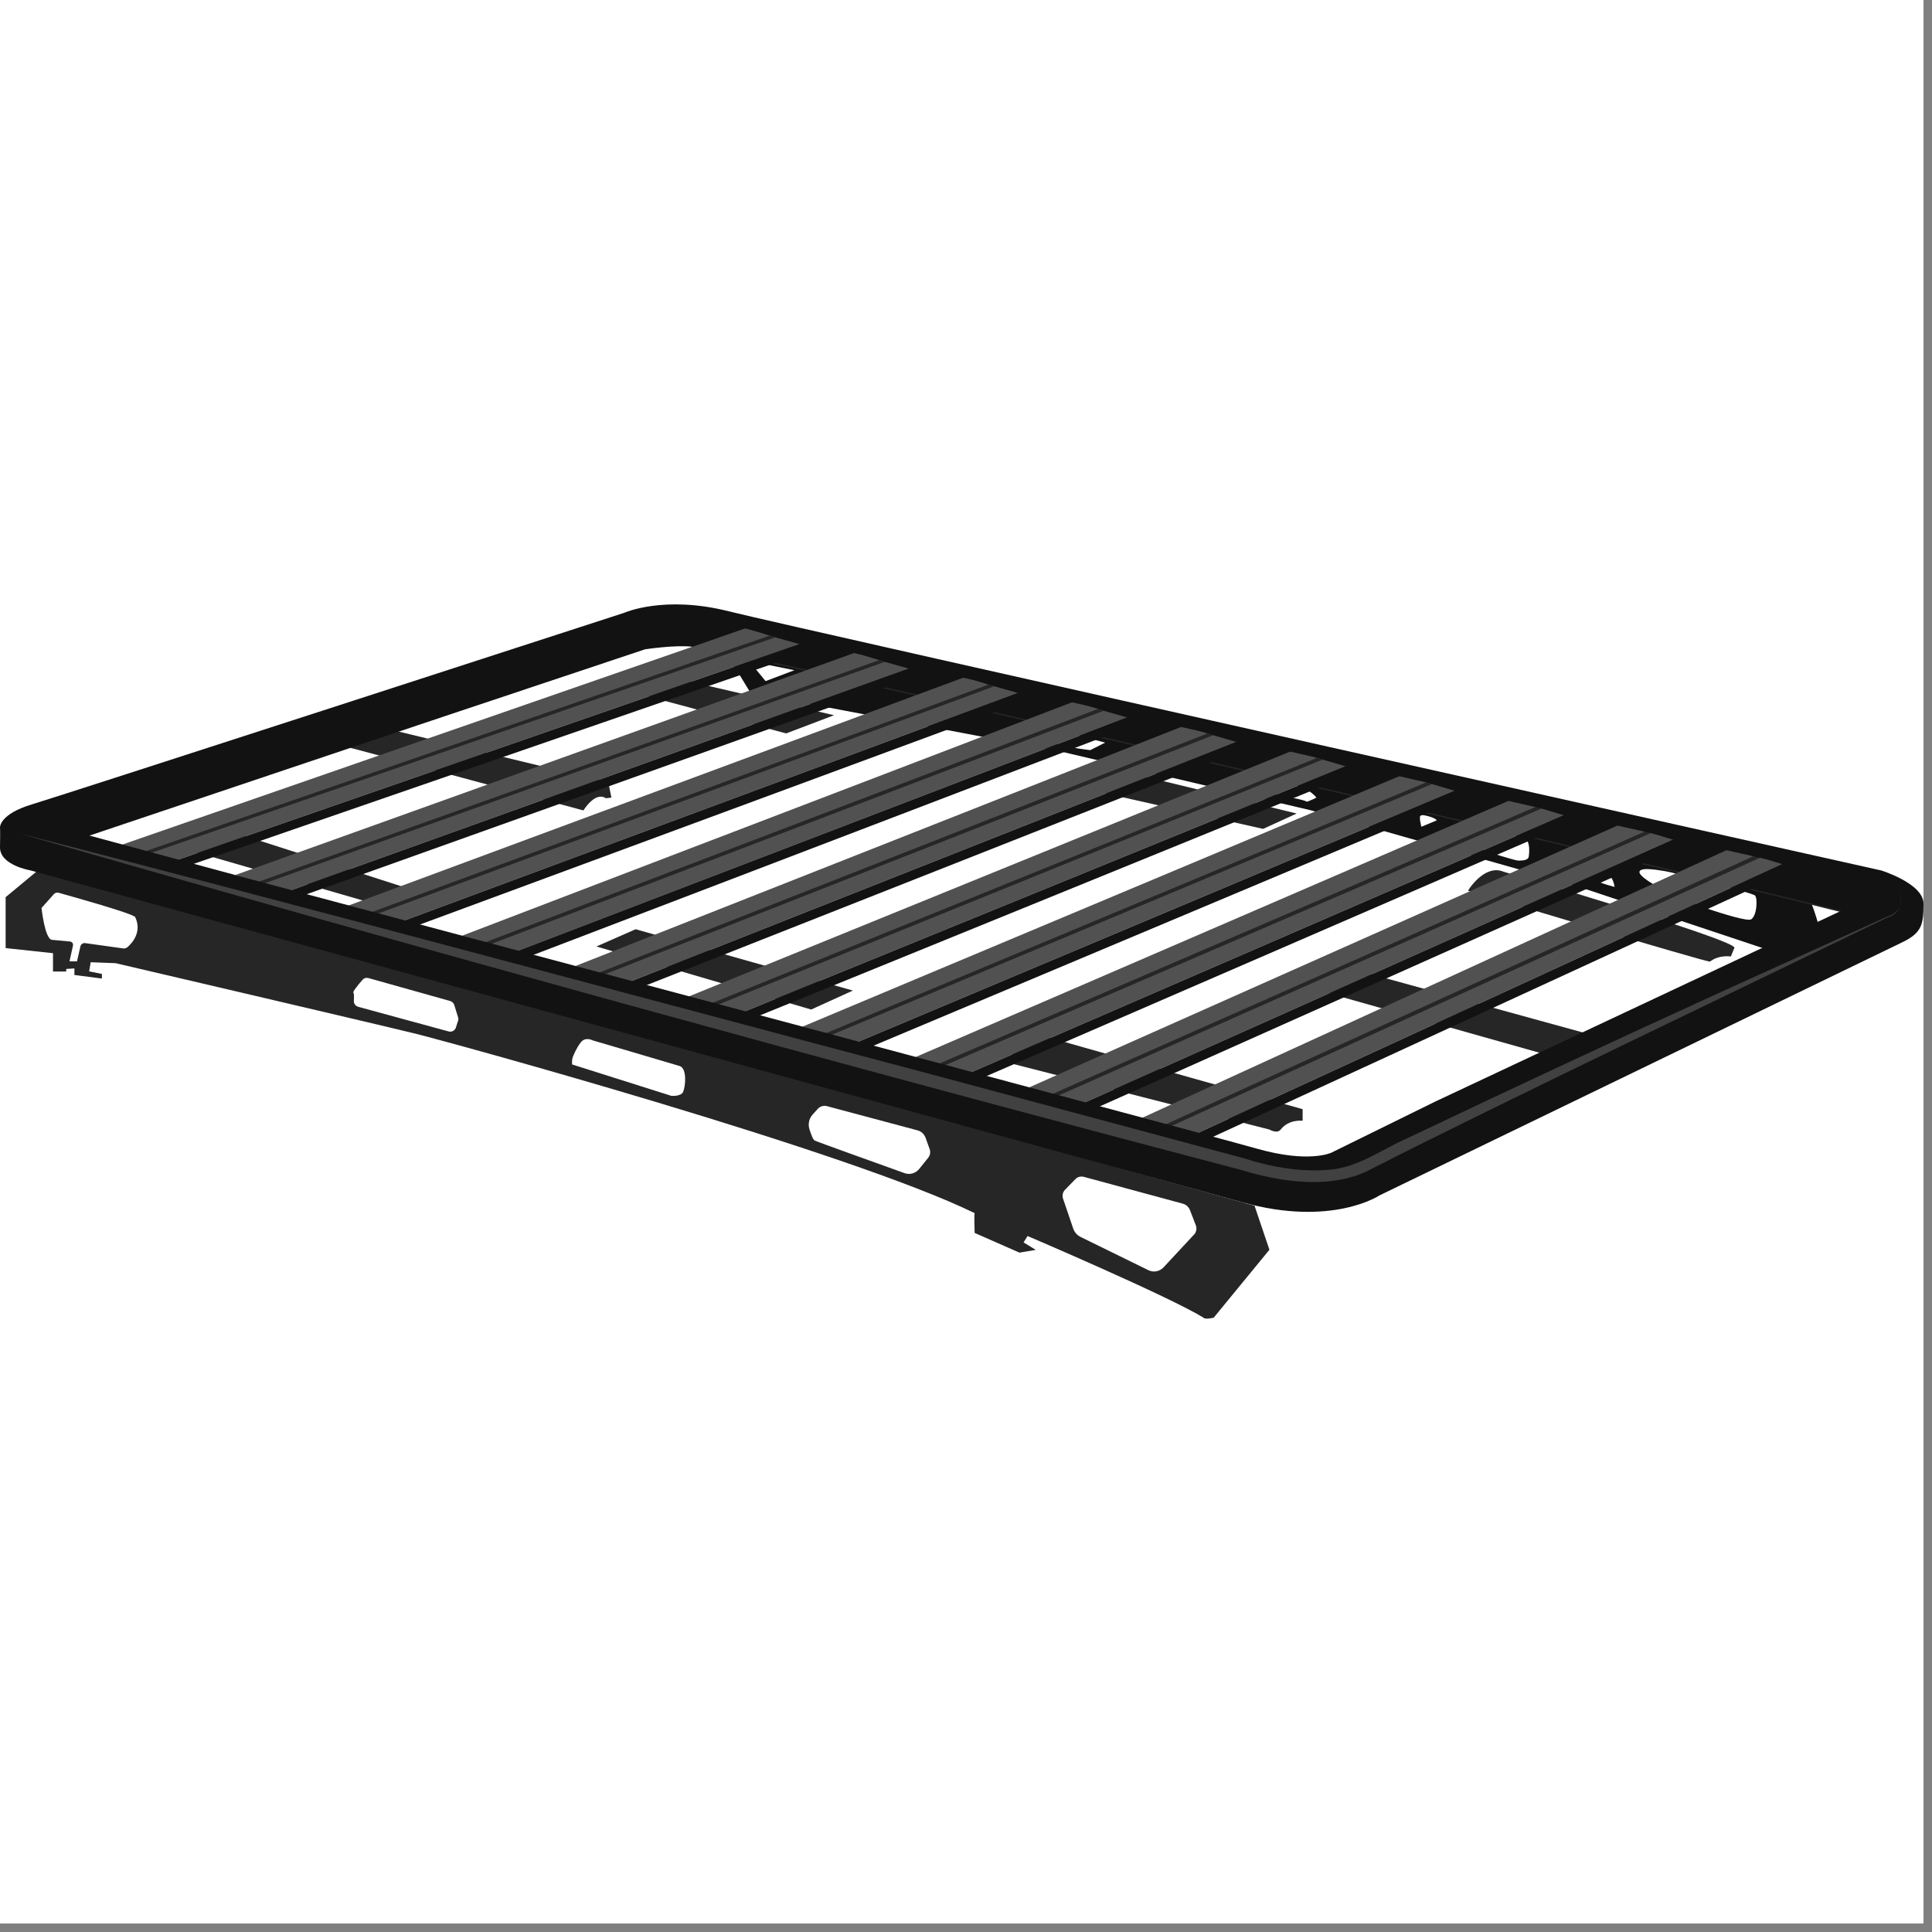 <svg xmlns="http://www.w3.org/2000/svg" xmlns:xlink="http://www.w3.org/1999/xlink" width="150" zoomAndPan="magnify" viewBox="0 0 112.5 112.5" height="150" preserveAspectRatio="xMidYMid meet" version="1.0"><rect x="0" y="0" width="112.5" height="112.5" fill="#808080" stroke="none"/><defs><clipPath id="bc1bc18174"><path d="M 0 0 L 112.004 0 L 112.004 112.004 L 0 112.004 Z M 0 0 " clip-rule="nonzero"/></clipPath><clipPath id="86ce2e3849"><path d="M 39 35.082 L 112 35.082 L 112 55 L 39 55 Z M 39 35.082 " clip-rule="nonzero"/></clipPath><clipPath id="08a4622adf"><path d="M 0 50 L 74 50 L 74 76.895 L 0 76.895 Z M 0 50 " clip-rule="nonzero"/></clipPath><clipPath id="cec2cf0c77"><path d="M 0 35.082 L 112.004 35.082 L 112.004 71 L 0 71 Z M 0 35.082 " clip-rule="nonzero"/></clipPath></defs><g clip-path="url(#bc1bc18174)"><path fill="#ffffff" d="M 0 0 L 112.004 0 L 112.004 112.004 L 0 112.004 Z M 0 0 " fill-opacity="1" fill-rule="nonzero"/><path fill="#ffffff" d="M 0 0 L 112.004 0 L 112.004 112.004 L 0 112.004 Z M 0 0 " fill-opacity="1" fill-rule="nonzero"/></g><path fill="#262626" d="M 75.852 64.594 L 75.852 65.262 C 75.852 65.262 75.051 65.156 74.574 65.773 C 74.367 66.043 73.918 65.773 73.918 65.773 L 58.637 61.863 C 58.637 61.863 59.762 59.992 60.359 60.199 C 60.957 60.402 75.848 64.586 75.848 64.586 Z M 75.852 64.594 " fill-opacity="1" fill-rule="nonzero"/><path fill="#262626" d="M 93.012 60.352 L 78.68 56.41 L 76.195 57.508 L 90.902 61.656 Z M 93.012 60.352 " fill-opacity="1" fill-rule="nonzero"/><path fill="#262626" d="M 49.664 57.68 L 37.012 54.109 L 34.73 55.113 L 47.234 58.785 Z M 49.664 57.68 " fill-opacity="1" fill-rule="nonzero"/><path fill="#262626" d="M 11.215 49.57 L 21.477 52.535 L 23.715 51.719 L 13.797 48.527 Z M 11.215 49.57 " fill-opacity="1" fill-rule="nonzero"/><path fill="#262626" d="M 19.934 43.43 C 20.051 43.43 33.973 47.191 33.973 47.191 C 33.973 47.191 34.652 46.066 35.277 46.48 L 35.602 46.445 L 35.422 45.559 L 22.578 42.445 L 19.934 43.422 Z M 19.934 43.43 " fill-opacity="1" fill-rule="nonzero"/><path fill="#262626" d="M 35.738 40.016 L 45.777 42.707 L 48.566 41.648 L 38.117 39.207 Z M 35.738 40.016 " fill-opacity="1" fill-rule="nonzero"/><path fill="#262626" d="M 73.551 48.266 L 63.277 45.953 L 65.781 45.008 L 75.504 47.371 Z M 73.551 48.266 " fill-opacity="1" fill-rule="nonzero"/><path fill="#121212" d="M 105.363 52.434 C 105.203 52.355 95.355 50.023 95.355 50.023 L 75.312 45.277 L 56.355 40.828 L 42.77 37.906 L 42.16 37.809 L 43.699 40.34 L 61.855 43.781 L 76.316 47.18 L 91.488 51.488 L 103.828 55.602 L 106.008 54.258 C 106.008 54.258 105.531 52.516 105.371 52.441 Z M 44.582 39.664 L 43.848 38.77 L 44.105 38.59 L 46.258 39.027 L 44.574 39.664 Z M 63.488 43.68 C 63.488 43.68 61.395 43.441 61.207 43.145 C 61.02 42.852 62.223 42.672 62.223 42.672 L 64.355 43.242 Z M 76.086 46.684 C 75.969 46.562 74.895 46.41 74.285 46.246 C 73.676 46.086 73.988 45.867 74.543 45.637 C 76.047 45.598 76.656 46.445 76.656 46.445 C 76.656 46.445 76.219 46.664 76.086 46.684 Z M 82.77 48.148 C 82.77 48.148 82.57 47.457 82.77 47.457 C 82.969 47.457 83.598 47.617 83.66 47.77 L 82.77 48.141 Z M 89.02 49.871 C 88.996 50.129 88.547 50.109 88.41 50.113 C 88.27 50.121 86.508 49.586 86.277 49.453 C 86.039 49.312 86.656 49.156 87.066 48.863 C 87.484 48.566 88.238 48.625 88.707 48.766 C 89.18 48.906 89.02 49.871 89.02 49.871 Z M 93.129 51.348 C 92.965 51.246 93.492 51.059 93.711 51.059 C 93.93 51.059 94.016 51.645 94.016 51.645 C 94.016 51.645 93.289 51.457 93.129 51.355 Z M 101.938 53.543 C 101.566 53.723 96.895 52.137 96.539 51.637 C 96.539 51.637 95.352 51.012 95.473 50.738 C 95.59 50.461 96.719 50.699 97.016 50.738 C 97.312 50.777 102.043 51.984 102.195 52.145 C 102.355 52.305 102.312 53.371 101.938 53.551 Z M 101.938 53.543 " fill-opacity="1" fill-rule="nonzero"/><path fill="#262626" d="M 100.992 55.195 L 100.789 55.695 C 100.789 55.695 100.105 55.582 99.574 55.992 C 99.516 56.082 85.48 51.863 85.48 51.863 C 85.48 51.863 86.43 50.289 87.555 50.762 C 87.555 50.762 100.969 54.688 101 55.188 Z M 100.992 55.195 " fill-opacity="1" fill-rule="nonzero"/><path fill="#121212" d="M 108.293 53.398 C 108.191 53.133 40.461 37.332 40.312 37.66 L 43.258 36.246 L 109.285 51.07 L 110.152 52.004 Z M 108.293 53.398 " fill-opacity="1" fill-rule="nonzero"/><g clip-path="url(#86ce2e3849)"><path stroke-linecap="butt" transform="matrix(0.643, 0, 0, 0.642, 0, 35.194)" fill="none" stroke-linejoin="miter" d="M 168.508 28.343 C 168.35 27.929 62.959 3.329 62.728 3.84 L 67.311 1.638 L 170.052 24.718 L 171.402 26.172 Z M 168.508 28.343 " stroke="#262626" stroke-width="0.12" stroke-opacity="1" stroke-miterlimit="10"/></g><g clip-path="url(#08a4622adf)"><path fill="#262626" d="M 73.043 70.207 L 2.402 50.52 L 0.328 52.242 L 0.328 55.207 L 3.086 55.504 L 3.086 56.57 L 3.855 56.57 L 3.855 56.422 L 4.332 56.391 L 4.332 56.773 L 5.934 56.98 L 5.934 56.711 L 5.191 56.562 L 5.281 56.031 L 6.734 56.086 C 6.734 56.086 22.133 59.68 24.273 60.211 C 26.406 60.746 49.395 67.039 56.754 70.641 C 56.715 70.719 56.754 71.793 56.754 71.793 L 59.363 72.941 L 60.312 72.781 L 59.602 72.344 L 59.836 71.973 C 59.836 71.973 68.102 75.504 70.082 76.73 C 70.16 76.848 70.672 76.73 70.672 76.73 L 73.918 72.773 L 73.051 70.207 Z M 7.43 55.148 C 7.363 55.207 7.273 55.234 7.184 55.227 L 4.961 54.918 C 4.84 54.898 4.719 54.977 4.684 55.098 L 4.484 55.98 L 4.047 55.98 L 4.246 55.074 C 4.281 54.949 4.195 54.836 4.074 54.824 C 3.785 54.797 3.305 54.75 3.027 54.727 C 2.609 54.688 2.418 52.871 2.418 52.871 L 3.129 52.074 C 3.199 51.988 3.316 51.957 3.418 51.988 C 4.234 52.215 7.688 53.18 7.871 53.398 C 8.285 54.27 7.691 54.918 7.43 55.148 Z M 26.672 59.441 L 26.547 59.832 C 26.492 60.004 26.309 60.109 26.129 60.062 L 20.855 58.625 C 20.695 58.578 20.59 58.434 20.605 58.273 C 20.617 58.078 20.621 57.848 20.578 57.805 C 20.52 57.746 20.895 57.301 21.105 57.059 C 21.195 56.953 21.328 56.918 21.457 56.953 L 26.215 58.289 C 26.324 58.324 26.414 58.406 26.453 58.523 L 26.676 59.246 C 26.695 59.32 26.695 59.391 26.676 59.453 Z M 39.785 63.57 C 39.652 63.867 39.086 63.809 39.086 63.809 L 33.316 61.984 C 33.281 61.645 33.391 61.465 33.391 61.465 C 33.391 61.465 33.555 61.035 33.824 60.691 C 34.094 60.352 34.504 60.578 34.504 60.578 C 34.504 60.578 39.133 61.938 39.574 62.074 C 40.02 62.207 39.914 63.273 39.781 63.57 Z M 54.047 67.418 L 53.52 68.074 C 53.316 68.324 52.973 68.422 52.672 68.312 C 51.297 67.816 47.582 66.488 47.441 66.414 C 47.344 66.371 47.223 66.043 47.133 65.754 C 47.043 65.465 47.105 65.145 47.305 64.918 L 47.609 64.578 C 47.742 64.426 47.953 64.359 48.148 64.41 L 53.426 65.82 C 53.641 65.875 53.816 66.035 53.895 66.25 L 54.133 66.91 C 54.195 67.082 54.164 67.277 54.047 67.418 Z M 69.516 71.902 L 67.75 73.801 C 67.523 74.039 67.172 74.109 66.875 73.965 L 62.93 72.031 C 62.723 71.926 62.562 71.754 62.492 71.535 L 61.902 69.801 C 61.836 69.613 61.883 69.414 62.023 69.273 L 62.625 68.656 C 62.75 68.527 62.934 68.484 63.109 68.527 L 68.875 70.09 C 69.066 70.141 69.219 70.281 69.293 70.469 L 69.633 71.348 C 69.703 71.535 69.664 71.754 69.523 71.902 Z M 69.516 71.902 " fill-opacity="1" fill-rule="nonzero"/></g><path fill="#515151" d="M 103.781 50.32 L 69.656 66.02 L 68.172 65.586 L 67.832 65.492 L 66.477 65.105 L 100.773 49.395 L 102.176 49.824 L 102.512 49.93 Z M 103.781 50.32 " fill-opacity="1" fill-rule="nonzero"/><path fill="#262626" d="M 102.512 49.93 L 68.172 65.586 L 67.832 65.492 L 102.176 49.824 Z M 102.512 49.93 " fill-opacity="1" fill-rule="nonzero"/><path fill="#121212" d="M 103.781 50.32 L 103.781 50.93 L 70.34 66.332 L 69.656 66.02 Z M 103.781 50.32 " fill-opacity="1" fill-rule="nonzero"/><path fill="#515151" d="M 97.426 48.895 L 63.059 64.246 L 61.574 63.82 L 61.23 63.727 L 59.883 63.34 L 94.398 47.977 L 95.809 48.406 L 96.137 48.504 Z M 97.426 48.895 " fill-opacity="1" fill-rule="nonzero"/><path fill="#262626" d="M 96.137 48.504 L 61.574 63.82 L 61.23 63.727 L 95.809 48.406 Z M 96.137 48.504 " fill-opacity="1" fill-rule="nonzero"/><path fill="#121212" d="M 97.426 48.895 L 97.426 49.512 L 63.738 64.559 L 63.059 64.246 Z M 97.426 48.895 " fill-opacity="1" fill-rule="nonzero"/><path fill="#515151" d="M 91.062 47.473 L 56.457 62.48 L 54.973 62.055 L 54.633 61.957 L 53.281 61.566 L 88.031 46.551 L 89.434 46.98 L 89.762 47.082 Z M 91.062 47.473 " fill-opacity="1" fill-rule="nonzero"/><path fill="#262626" d="M 89.762 47.082 L 54.973 62.055 L 54.633 61.957 L 89.434 46.98 Z M 89.762 47.082 " fill-opacity="1" fill-rule="nonzero"/><path fill="#121212" d="M 91.062 47.473 L 91.062 48.086 L 57.137 62.793 L 56.457 62.48 Z M 91.062 47.473 " fill-opacity="1" fill-rule="nonzero"/><path fill="#515151" d="M 84.707 46.047 L 49.863 60.711 L 48.371 60.281 L 48.039 60.188 L 46.684 59.801 L 81.656 45.125 L 83.059 45.555 L 83.383 45.656 Z M 84.707 46.047 " fill-opacity="1" fill-rule="nonzero"/><path fill="#262626" d="M 83.383 45.656 L 48.371 60.281 L 48.039 60.188 L 83.059 45.555 Z M 83.383 45.656 " fill-opacity="1" fill-rule="nonzero"/><path fill="#121212" d="M 84.707 46.047 L 84.707 46.66 L 50.539 61.027 L 49.863 60.711 Z M 84.707 46.047 " fill-opacity="1" fill-rule="nonzero"/><path fill="#515151" d="M 78.352 44.621 L 43.262 58.941 L 41.773 58.516 L 41.438 58.418 L 40.082 58.035 L 75.281 43.703 L 76.688 44.133 L 77.016 44.23 Z M 78.352 44.621 " fill-opacity="1" fill-rule="nonzero"/><path fill="#262626" d="M 77.016 44.23 L 41.773 58.516 L 41.438 58.418 L 76.688 44.133 Z M 77.016 44.23 " fill-opacity="1" fill-rule="nonzero"/><path fill="#121212" d="M 78.352 44.621 L 78.352 45.238 L 43.938 59.254 L 43.262 58.941 Z M 78.352 44.621 " fill-opacity="1" fill-rule="nonzero"/><path fill="#515151" d="M 71.992 43.203 L 36.664 57.172 L 35.172 56.75 L 34.84 56.652 L 33.48 56.262 L 68.91 42.277 L 70.312 42.707 L 70.641 42.812 Z M 71.992 43.203 " fill-opacity="1" fill-rule="nonzero"/><path fill="#262626" d="M 70.641 42.812 L 35.172 56.75 L 34.84 56.652 L 70.312 42.707 Z M 70.641 42.812 " fill-opacity="1" fill-rule="nonzero"/><path fill="#121212" d="M 71.992 43.203 L 71.992 43.812 L 37.34 57.488 L 36.664 57.172 Z M 71.992 43.203 " fill-opacity="1" fill-rule="nonzero"/><path fill="#515151" d="M 65.633 41.777 L 30.062 55.406 L 28.578 54.977 L 28.238 54.879 L 26.883 54.496 L 62.535 40.852 L 63.938 41.281 L 64.266 41.387 Z M 65.633 41.777 " fill-opacity="1" fill-rule="nonzero"/><path fill="#262626" d="M 64.266 41.387 L 28.578 54.977 L 28.238 54.879 L 63.938 41.281 Z M 64.266 41.387 " fill-opacity="1" fill-rule="nonzero"/><path fill="#121212" d="M 65.633 41.777 L 65.633 42.387 L 30.746 55.723 L 30.062 55.402 Z M 65.633 41.777 " fill-opacity="1" fill-rule="nonzero"/><path fill="#515151" d="M 59.277 40.352 L 23.465 53.633 L 21.98 53.211 L 21.637 53.113 L 20.289 52.73 L 56.16 39.434 L 57.562 39.863 L 57.891 39.961 Z M 59.277 40.352 " fill-opacity="1" fill-rule="nonzero"/><path fill="#262626" d="M 57.891 39.961 L 21.98 53.211 L 21.637 53.113 L 57.562 39.863 Z M 57.891 39.961 " fill-opacity="1" fill-rule="nonzero"/><path fill="#121212" d="M 59.277 40.352 L 59.277 40.969 L 24.145 53.949 L 23.465 53.633 Z M 59.277 40.352 " fill-opacity="1" fill-rule="nonzero"/><path fill="#515151" d="M 52.918 38.934 L 16.871 51.867 L 15.379 51.445 L 15.043 51.348 L 13.688 50.957 L 49.785 38.008 L 51.195 38.438 L 51.523 38.539 Z M 52.918 38.934 " fill-opacity="1" fill-rule="nonzero"/><path fill="#262626" d="M 51.523 38.539 L 15.379 51.445 L 15.043 51.348 L 51.195 38.438 Z M 51.523 38.539 " fill-opacity="1" fill-rule="nonzero"/><path fill="#121212" d="M 52.918 38.934 L 52.918 39.543 L 17.543 52.184 L 16.871 51.867 Z M 52.918 38.934 " fill-opacity="1" fill-rule="nonzero"/><path fill="#515151" d="M 46.559 37.508 L 10.27 50.094 L 8.777 49.672 L 8.445 49.574 L 7.09 49.191 L 43.418 36.582 L 44.82 37.012 L 45.148 37.113 Z M 46.559 37.508 " fill-opacity="1" fill-rule="nonzero"/><path fill="#262626" d="M 45.148 37.113 L 8.777 49.672 L 8.445 49.574 L 44.82 37.012 Z M 45.148 37.113 " fill-opacity="1" fill-rule="nonzero"/><path fill="#121212" d="M 46.559 37.508 L 46.559 38.117 L 10.945 50.418 L 10.27 50.094 Z M 46.559 37.508 " fill-opacity="1" fill-rule="nonzero"/><g clip-path="url(#cec2cf0c77)"><path fill="#121212" d="M 109.516 50.68 C 109.516 50.68 46.207 36.543 42.43 35.594 C 38.648 34.641 36.336 35.688 36.336 35.688 C 36.336 35.688 3.758 46.266 1.855 46.84 C -0.039 47.41 0 48.18 0 48.18 C 0 48.18 0.02 48.285 0 49.332 C -0.02 50.379 1.762 50.68 1.762 50.68 C 1.762 50.68 67.113 68.547 72.336 70.008 C 77.562 71.465 80.324 69.609 80.324 69.609 L 110.789 54.859 C 111.926 54.309 112.004 53.801 112.004 52.621 C 112.004 51.438 109.523 50.68 109.523 50.68 Z M 108.91 52.223 C 107.973 52.695 107.023 53.125 107.023 53.125 L 83.566 64.148 L 77.523 67.121 C 77.523 67.121 76.227 67.75 73.191 66.887 C 70.152 66.02 15.309 51.387 15.309 51.387 L 5.211 48.656 L 25.141 41.957 L 37.562 37.809 C 37.562 37.809 39.352 37.539 40.312 37.66 L 43.336 36.582 L 108.648 51.34 C 108.648 51.34 109.875 51.727 108.918 52.215 Z M 108.91 52.223 " fill-opacity="1" fill-rule="nonzero"/></g><path fill="#ffffff" d="M 1.125 48.527 C 17.777 52.801 38.098 58.289 54.613 62.66 C 54.613 62.66 72.422 67.445 72.422 67.445 C 73.996 67.949 75.703 68.258 77.352 68.117 C 79.059 68.008 80.449 66.93 81.965 66.273 C 88.133 63.332 94.328 60.449 100.551 57.609 C 100.551 57.609 109.887 53.379 109.887 53.379 C 110.164 53.293 110.441 53.125 110.59 52.871 C 110.734 52.605 110.699 52.285 110.59 52.008 C 110.883 52.613 110.531 53.254 109.906 53.422 C 102.164 57.18 87.445 64.199 79.98 68.004 C 77.641 69.324 74.586 68.836 72.246 68.117 C 49.504 62.152 23.734 55.047 1.125 48.527 Z M 1.125 48.527 " fill-opacity="0.2" fill-rule="nonzero"/></svg>